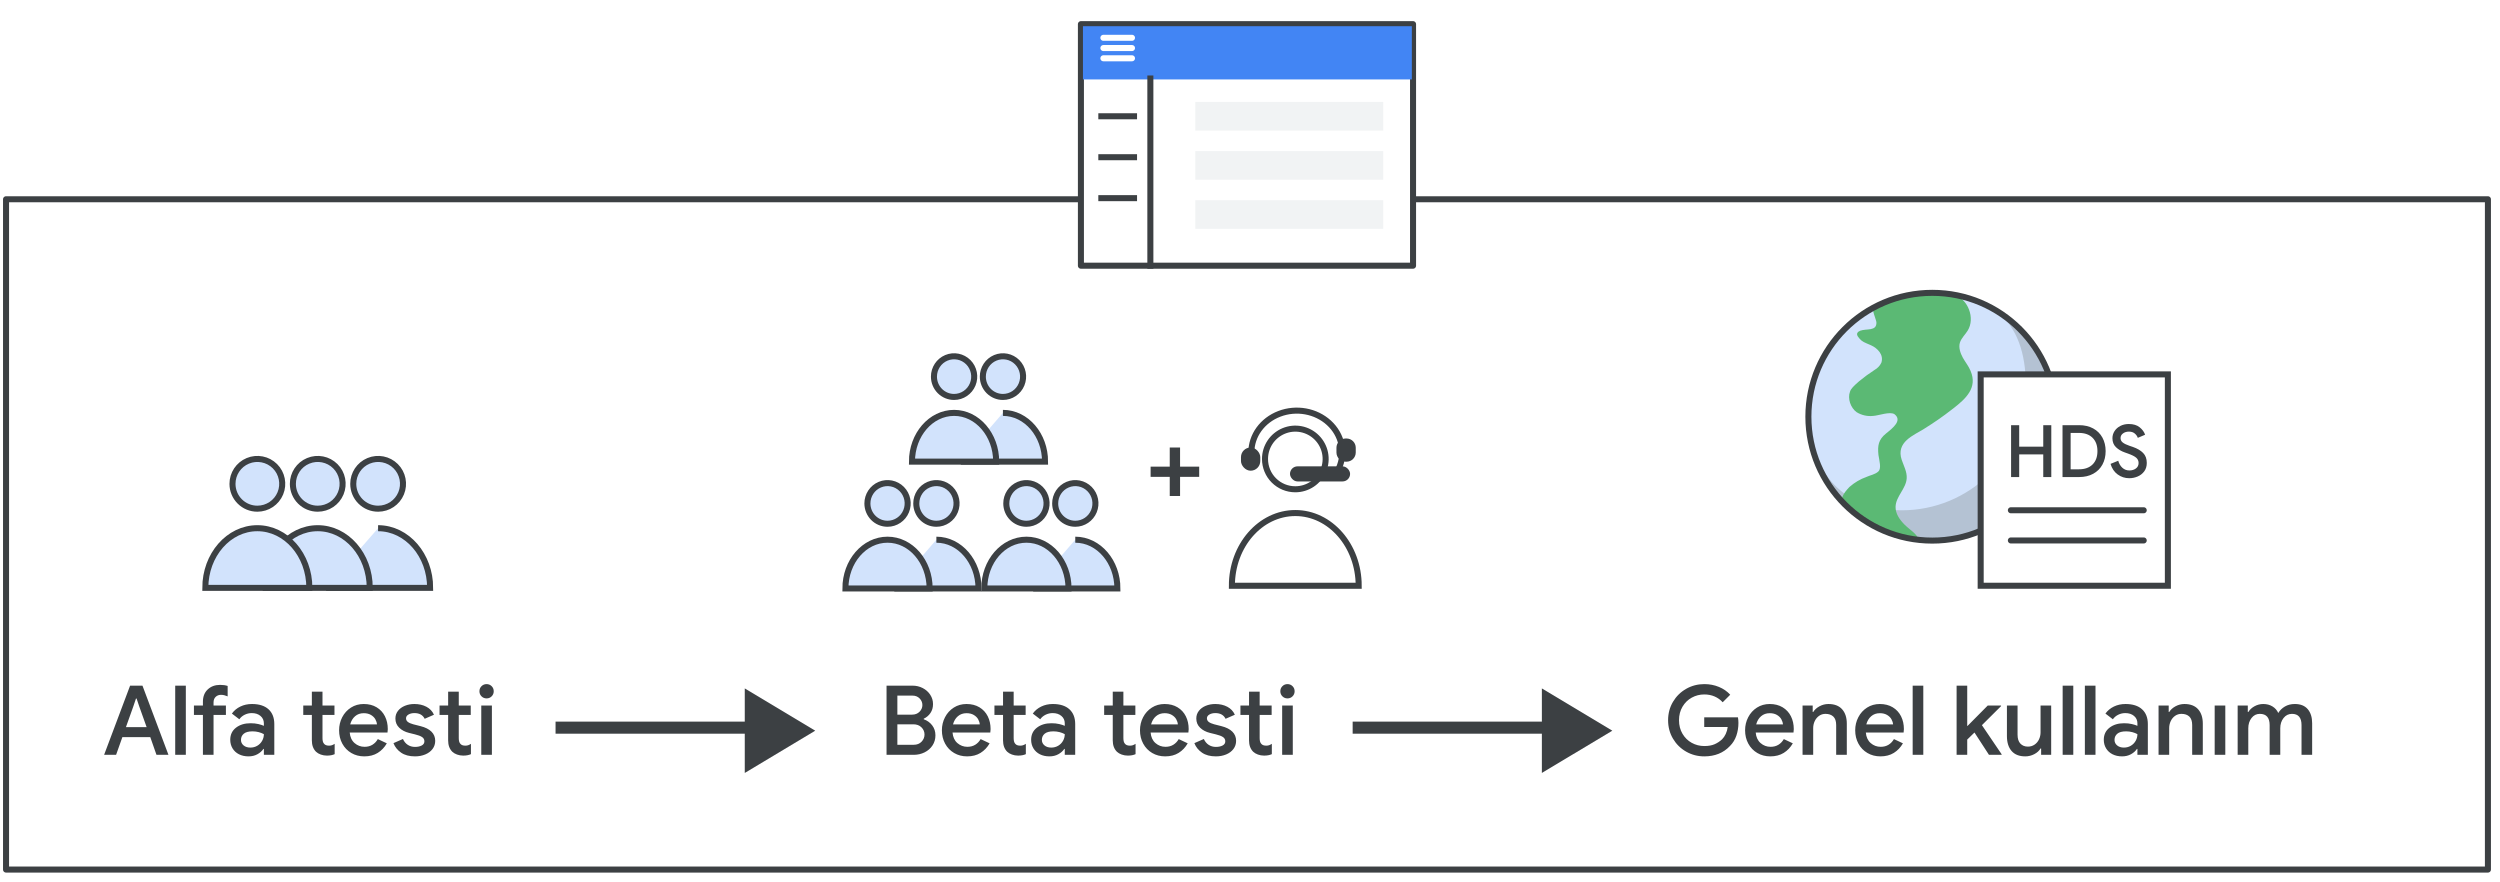 <?xml version="1.0" encoding="UTF-8"?>
<svg width="414px" height="146px" viewBox="0 0 414 146" version="1.1" xmlns="http://www.w3.org/2000/svg" xmlns:xlink="http://www.w3.org/1999/xlink">
    <title>feature-release-phases-editable-text-copy</title>
    <defs>
        <filter x="-15.5%" y="-21.2%" width="130.9%" height="142.5%" filterUnits="objectBoundingBox" id="filter-1">
            <feOffset dx="0" dy="1" in="SourceAlpha" result="shadowOffsetOuter1"></feOffset>
            <feGaussianBlur stdDeviation="1.5" in="shadowOffsetOuter1" result="shadowBlurOuter1"></feGaussianBlur>
            <feColorMatrix values="0 0 0 0 0   0 0 0 0 0   0 0 0 0 0  0 0 0 0.5 0" type="matrix" in="shadowBlurOuter1" result="shadowMatrixOuter1"></feColorMatrix>
            <feMerge>
                <feMergeNode in="shadowMatrixOuter1"></feMergeNode>
                <feMergeNode in="SourceGraphic"></feMergeNode>
            </feMerge>
        </filter>
    </defs>
    <g id="feature-release-phases-editable-text-copy" stroke="none" stroke-width="1" fill="none" fill-rule="evenodd">
        <rect id="Rectangle" stroke="#3C4043" fill="#FFFFFF" stroke-linejoin="round" x="1" y="33" width="411" height="111"></rect>
        <g id="Group-11" transform="translate(93, 114)">
            <g id="Group-3" transform="translate(0, 0)">
                <line x1="3.94514668e-16" y1="6.5" x2="33.444" y2="6.5" id="Line-5" stroke="#3C4043" stroke-width="2" stroke-linecap="square"></line>
                <polygon id="Triangle" fill="#3C4043" points="30.333 0 42 7 30.333 14"></polygon>
            </g>
            <line x1="132" y1="6.5" x2="165.444" y2="6.5" id="Line-5" stroke="#3C4043" stroke-width="2" stroke-linecap="square"></line>
            <polygon id="Triangle" fill="#3C4043" points="162.333 0 174 7 162.333 14"></polygon>
        </g>
        <g id="Group-12" transform="translate(34, 76)" fill="#D2E3FC" fill-rule="nonzero" stroke="#3C4043">
            <g id="Icons/users" transform="translate(10, 0)">
                <path d="M8.62,8.24 C10.287,8.24 11.79,7.235 12.427,5.694 C13.064,4.154 12.71,2.381 11.53,1.203 C10.349,0.026 8.576,-0.324 7.036,0.317 C5.497,0.957 4.496,2.463 4.5,4.13 C4.5,5.222 4.934,6.269 5.707,7.04 C6.48,7.811 7.528,8.243 8.62,8.24 Z" id="Path" stroke-linecap="round" stroke-linejoin="round"></path>
                <path d="M18.62,8.24 C20.287,8.24 21.79,7.235 22.427,5.694 C23.064,4.154 22.71,2.381 21.53,1.203 C20.349,0.026 18.576,-0.324 17.036,0.317 C15.497,0.957 14.496,2.463 14.5,4.13 C14.5,5.222 14.934,6.269 15.707,7.04 C16.48,7.811 17.528,8.243 18.62,8.24 Z" id="Path" stroke-linecap="round" stroke-linejoin="round"></path>
                <path d="M18.62,11.47 C16.217,11.47 14.044,12.599 12.48,14.418 C10.947,16.202 10,18.651 10,21.35 C12.227,21.35 13.897,21.35 15.01,21.35 C17.726,21.35 21.799,21.35 27.23,21.35" id="Path" transform="translate(18.615, 16.41) scale(-1, 1) translate(-18.615, -16.41) "></path>
                <path d="M8.62,11.47 C3.86,11.47 0,15.9 0,21.35 L17.23,21.35 C17.23,15.9 13.37,11.47 8.62,11.47 Z" id="Path"></path>
            </g>
            <g id="Group-7">
                <path d="M8.62,8.24 C10.287,8.24 11.79,7.235 12.427,5.694 C13.064,4.154 12.71,2.381 11.53,1.203 C10.349,0.026 8.576,-0.324 7.036,0.317 C5.497,0.957 4.496,2.463 4.5,4.13 C4.5,5.222 4.934,6.269 5.707,7.04 C6.48,7.811 7.528,8.243 8.62,8.24 Z" id="Path" stroke-linecap="round" stroke-linejoin="round"></path>
                <path d="M8.62,11.47 C3.86,11.47 0,15.9 0,21.35 L17.23,21.35 C17.23,15.9 13.37,11.47 8.62,11.47 Z" id="Path"></path>
            </g>
        </g>
        <g id="Group-9" transform="translate(204, 68)">
            <path d="M10.506,13.024 C12.538,13.024 14.37,11.799 15.146,9.922 C15.923,8.044 15.491,5.883 14.052,4.449 C12.614,3.014 10.452,2.587 8.576,3.368 C6.7,4.149 5.48,5.983 5.485,8.015 C5.485,9.346 6.014,10.622 6.956,11.561 C7.898,12.501 9.175,13.027 10.506,13.024 Z" id="Path" stroke="#3C4043" stroke-linecap="round" stroke-linejoin="round" fill-rule="nonzero"></path>
            <path d="M10.506,16.96 C4.705,16.96 0,22.358 0,29 L21,29 C21,22.358 16.295,16.96 10.506,16.96 Z" id="Path" stroke="#3C4043" fill-rule="nonzero"></path>
            <g id="Group-2" transform="translate(1.506, 0)">
                <path d="M16.205,9.565 C17.369,6.977 16.722,3.999 14.564,2.021 C12.407,0.043 9.166,-0.545 6.353,0.532 C3.54,1.608 1.711,4.137 1.718,6.937" id="Path-Copy" stroke="#3C4043" stroke-linecap="round" stroke-linejoin="round" fill-rule="nonzero"></path>
                <rect id="Rectangle" fill="#3C4043" x="0" y="6.105" width="3.195" height="3.845" rx="1.598"></rect>
                <path d="M17.34,4.614 L17.476,4.614 C18.321,4.614 19.006,5.299 19.006,6.144 L19.006,6.928 C19.006,7.773 18.321,8.458 17.476,8.458 L17.34,8.458 C16.495,8.458 15.81,7.773 15.81,6.928 L15.81,6.144 C15.81,5.299 16.495,4.614 17.34,4.614 Z" id="Combined-Shape" fill="#3C4043"></path>
                <rect id="Rectangle" fill="#3C4043" x="8.116" y="9.227" width="9.953" height="2.5" rx="1.25"></rect>
            </g>
        </g>
        <polygon id="+" fill="#3C4043" fill-rule="nonzero" points="195.419 82.136 195.419 78.968 198.587 78.968 198.587 77.276 195.419 77.276 195.419 74.108 193.709 74.108 193.709 77.276 190.541 77.276 190.541 78.968 193.709 78.968 193.709 82.136"></polygon>
        <g id="Group-4" transform="translate(140, 59)" fill="#D2E3FC" fill-rule="nonzero" stroke="#3C4043">
            <g id="Icons/users" transform="translate(0, 21)">
                <path d="M6.977,6.734 C8.327,6.734 9.543,5.913 10.059,4.654 C10.575,3.395 10.288,1.946 9.333,0.983 C8.377,0.021 6.941,-0.265 5.695,0.259 C4.45,0.783 3.639,2.013 3.642,3.375 C3.642,4.268 3.994,5.123 4.62,5.754 C5.245,6.384 6.094,6.737 6.977,6.734 Z" id="Path" stroke-linecap="round" stroke-linejoin="round"></path>
                <path d="M15.072,6.734 C16.421,6.734 17.638,5.913 18.153,4.654 C18.669,3.395 18.382,1.946 17.427,0.983 C16.471,0.021 15.036,-0.265 13.79,0.259 C12.544,0.783 11.733,2.013 11.737,3.375 C11.737,4.268 12.088,5.123 12.714,5.754 C13.34,6.384 14.188,6.737 15.072,6.734 Z" id="Path" stroke-linecap="round" stroke-linejoin="round"></path>
                <path d="M15.072,9.374 C13.127,9.374 11.367,10.297 10.102,11.784 C8.861,13.242 8.094,15.243 8.094,17.449 C9.897,17.449 11.248,17.449 12.15,17.449 C14.348,17.449 17.645,17.449 22.041,17.449" id="Path" transform="translate(15.068, 13.412) scale(-1, 1) translate(-15.068, -13.412) "></path>
                <path d="M6.977,9.374 C3.124,9.374 0,12.995 0,17.449 L13.947,17.449 C13.947,12.995 10.822,9.374 6.977,9.374 Z" id="Path"></path>
            </g>
            <g id="Icons/users" transform="translate(11.02, 0)">
                <path d="M6.977,6.734 C8.327,6.734 9.543,5.913 10.059,4.654 C10.575,3.395 10.288,1.946 9.333,0.983 C8.377,0.021 6.941,-0.265 5.695,0.259 C4.45,0.783 3.639,2.013 3.642,3.375 C3.642,4.268 3.994,5.123 4.62,5.754 C5.245,6.384 6.094,6.737 6.977,6.734 Z" id="Path" stroke-linecap="round" stroke-linejoin="round"></path>
                <path d="M15.072,6.734 C16.421,6.734 17.638,5.913 18.153,4.654 C18.669,3.395 18.382,1.946 17.427,0.983 C16.471,0.021 15.036,-0.265 13.79,0.259 C12.544,0.783 11.733,2.013 11.737,3.375 C11.737,4.268 12.088,5.123 12.714,5.754 C13.34,6.384 14.188,6.737 15.072,6.734 Z" id="Path" stroke-linecap="round" stroke-linejoin="round"></path>
                <path d="M15.072,9.374 C13.127,9.374 11.367,10.297 10.102,11.784 C8.861,13.242 8.094,15.243 8.094,17.449 C9.897,17.449 11.248,17.449 12.15,17.449 C14.348,17.449 17.645,17.449 22.041,17.449" id="Path" transform="translate(15.068, 13.412) scale(-1, 1) translate(-15.068, -13.412) "></path>
                <path d="M6.977,9.374 C3.124,9.374 0,12.995 0,17.449 L13.947,17.449 C13.947,12.995 10.822,9.374 6.977,9.374 Z" id="Path"></path>
            </g>
            <g id="Icons/users" transform="translate(23, 21)">
                <path d="M6.977,6.734 C8.327,6.734 9.543,5.913 10.059,4.654 C10.575,3.395 10.288,1.946 9.333,0.983 C8.377,0.021 6.941,-0.265 5.695,0.259 C4.45,0.783 3.639,2.013 3.642,3.375 C3.642,4.268 3.994,5.123 4.62,5.754 C5.245,6.384 6.094,6.737 6.977,6.734 Z" id="Path" stroke-linecap="round" stroke-linejoin="round"></path>
                <path d="M15.072,6.734 C16.421,6.734 17.638,5.913 18.153,4.654 C18.669,3.395 18.382,1.946 17.427,0.983 C16.471,0.021 15.036,-0.265 13.79,0.259 C12.544,0.783 11.733,2.013 11.737,3.375 C11.737,4.268 12.088,5.123 12.714,5.754 C13.34,6.384 14.188,6.737 15.072,6.734 Z" id="Path" stroke-linecap="round" stroke-linejoin="round"></path>
                <path d="M15.072,9.374 C13.127,9.374 11.367,10.297 10.102,11.784 C8.861,13.242 8.094,15.243 8.094,17.449 C9.897,17.449 11.248,17.449 12.15,17.449 C14.348,17.449 17.645,17.449 22.041,17.449" id="Path" transform="translate(15.068, 13.412) scale(-1, 1) translate(-15.068, -13.412) "></path>
                <path d="M6.977,9.374 C3.124,9.374 0,12.995 0,17.449 L13.947,17.449 C13.947,12.995 10.822,9.374 6.977,9.374 Z" id="Path"></path>
            </g>
        </g>
        <g id="Objects/globe-color" transform="translate(299.469, 48.477)">
            <circle id="b19f0c56-98a6-4c84-a23d-f735f0899e0f" fill="#B4C2D3" fill-rule="nonzero" cx="20.514" cy="20.532" r="20.514"></circle>
            <path d="M36.01,15.48 C36.019,20.933 33.857,26.164 30.002,30.02 C26.146,33.875 20.914,36.037 15.462,36.028 C4.13,36.028 -0.58,27.665 0.102,17.767 C0.478,12.238 7.202,0.359 18.534,0.018 C29.866,-0.323 36.01,4.148 36.01,15.48 Z" id="a152a438-d537-447e-9e36-98e374543736" fill="#D2E3FC" fill-rule="nonzero"></path>
            <path d="M5.598,34.663 C5.256,33.707 6.519,32.478 6.792,32.171 C7.621,31.437 8.583,30.869 9.625,30.498 C10.206,30.225 11.093,30.089 11.605,29.577 C12.117,29.065 11.742,27.802 11.605,26.88 C11.434,25.344 11.605,24.32 12.834,23.331 C14.063,22.341 15.564,21.146 14.267,20.122 C13.551,19.61 11.571,20.361 10.752,20.395 C9.787,20.506 8.814,20.289 7.987,19.781 C6.997,19.064 6.451,17.528 6.895,16.368 C7.065,15.856 7.509,15.446 8.397,14.661 C9.213,13.986 10.068,13.359 10.957,12.784 C11.447,12.512 11.841,12.095 12.083,11.589 C12.527,10.258 11.434,9.166 10.342,8.688 C9.25,8.21 8.943,8.142 8.465,7.596 C7.987,7.049 7.953,6.776 8.26,6.469 L8.567,6.298 C9.625,5.889 11.332,6.435 11.264,4.899 C11.264,4.524 10.342,2.544 10.82,2.339 C11.946,1.861 13.107,1.349 14.302,0.974 L15.735,0.564 L17.271,0.257 L18.705,0.086 C19.49,0.018 20.138,0.018 20.514,0.018 L22.05,0.086 C22.485,0.1 22.918,0.146 23.347,0.223 L24.166,0.325 C26.453,1.076 27.647,4.216 26.385,6.264 C25.975,6.947 25.326,7.493 25.087,8.278 C24.849,9.063 25.156,9.985 25.565,10.736 C25.975,11.487 26.555,12.169 26.862,12.954 C28.057,15.753 26.043,17.562 24.029,19.132 C22.016,20.702 20.821,21.487 19.148,22.546 C17.476,23.604 14.438,24.696 15.462,27.7 C15.803,28.689 16.35,29.679 16.281,30.737 C16.179,32.444 14.472,33.741 14.438,35.448 C14.404,36.574 15.121,37.598 15.94,38.417 C16.759,39.236 18.09,39.987 18.261,40.943 C17.851,41.045 17.373,40.841 16.964,40.772 L15.257,40.397 L14.199,40.09 C13.653,39.916 13.118,39.711 12.595,39.475 L11.4,38.929 L9.864,38.11 L8.636,37.291 L7.782,36.642 C7.646,36.54 7.304,36.267 6.792,35.789 C6.357,35.456 5.956,35.078 5.598,34.663 Z" id="Path" fill="#5BB974" fill-rule="nonzero"></path>
            <path d="M40.584,16.197 C39.867,15.105 37.478,16.368 36.829,16.982 C35.998,17.827 35.429,18.893 35.191,20.054 C35.027,20.63 34.98,21.234 35.054,21.829 C35.396,23.843 37.239,25.242 37.648,27.29 C37.693,27.492 37.705,27.699 37.682,27.904 C37.581,28.383 37.249,28.78 36.795,28.963 C35.771,29.475 34.576,29.475 33.552,30.055 C32.563,30.614 31.793,31.492 31.368,32.546 C30.911,33.672 30.804,34.909 31.061,36.096 C31.334,37.257 31.47,38.042 32.528,37.223 L33.074,36.745 L33.484,36.472 L34.133,35.891 C34.361,35.713 34.578,35.519 34.781,35.311 L35.396,34.697 L35.942,34.117 L36.556,33.366 L37.102,32.683 C37.375,32.308 37.58,31.966 37.717,31.761 C37.958,31.413 38.174,31.048 38.365,30.669 C38.565,30.349 38.747,30.019 38.911,29.679 C39.101,29.325 39.272,28.96 39.423,28.587 L39.833,27.529 C39.935,27.29 40.038,26.915 40.174,26.471 C40.295,26.112 40.397,25.748 40.481,25.379 L40.72,24.286 C40.754,24.013 40.823,23.638 40.891,23.194 C40.959,22.75 40.959,22.614 40.993,22.17 C41.027,21.726 41.027,21.351 41.062,21.01 L41.062,20.088 C41.027,19.678 41.027,19.337 40.993,19.098 C40.993,18.801 40.97,18.504 40.925,18.211 C40.91,18.062 40.887,17.914 40.857,17.767 C40.845,17.514 40.811,17.263 40.754,17.016 C40.711,16.74 40.654,16.467 40.584,16.197 Z" id="Path" fill="#5BB974" fill-rule="nonzero"></path>
            <circle id="b1edb28b-9013-4275-896e-6845e6a3feef" stroke="#3C4043" cx="20.514" cy="20.532" r="20.514"></circle>
        </g>
        <g id="Group-10" transform="translate(328, 62)" stroke="#3C4043">
            <g id="Group-8" fill="#FFFFFF">
                <rect id="Rectangle" x="0" y="0" width="31" height="35"></rect>
            </g>
            <line x1="5" y1="22.5" x2="27" y2="22.5" id="Line-4" stroke-linecap="round" stroke-linejoin="round"></line>
            <line x1="5" y1="27.5" x2="27" y2="27.5" id="Line-4" stroke-linecap="round" stroke-linejoin="round"></line>
        </g>
        <g id="Group-7-Copy" filter="url(#filter-1)" transform="translate(179, 3)">
            <g id="Group-6">
                <rect id="Rectangle" stroke="#3C4043" fill="#FFFFFF" stroke-linejoin="round" x="0" y="0" width="55" height="40"></rect>
                <g id="Group-5" transform="translate(0.338, 0.339)">
                    <line x1="3.044" y1="14.915" x2="8.457" y2="14.915" id="Line-2" stroke="#3C4043" stroke-linecap="square"></line>
                    <line x1="3.044" y1="21.695" x2="8.457" y2="21.695" id="Line-2" stroke="#3C4043" stroke-linecap="square"></line>
                    <line x1="3.044" y1="28.475" x2="8.457" y2="28.475" id="Line-2" stroke="#3C4043" stroke-linecap="square"></line>
                    <rect id="Rectangle" fill="#4285F4" x="0" y="0" width="54.462" height="8.814"></rect>
                    <rect id="Rectangle" fill="#F1F3F4" x="18.605" y="12.542" width="31.121" height="4.746"></rect>
                    <rect id="Rectangle" fill="#F1F3F4" x="18.605" y="20.678" width="31.121" height="4.746"></rect>
                    <rect id="Rectangle" fill="#F1F3F4" x="18.605" y="28.814" width="31.121" height="4.746"></rect>
                    <g id="UI/menu-light-grey" transform="translate(3.383, 1.584)" stroke="#FFFFFF" stroke-linecap="round" stroke-linejoin="round">
                        <line x1="7.33511115e-17" y1="0.339" x2="4.736" y2="0.339" id="Line"></line>
                        <line x1="7.33511115e-17" y1="2.034" x2="4.736" y2="2.034" id="Line"></line>
                        <line x1="7.33511115e-17" y1="3.729" x2="4.736" y2="3.729" id="Line"></line>
                    </g>
                </g>
            </g>
            <line x1="11.5" y1="9" x2="11.5" y2="40" id="Line" stroke="#3C4043" stroke-linecap="square"></line>
        </g>
        <path d="M19.224,125 L20.264,122.072 L24.888,122.072 L25.912,125 L27.896,125 L23.592,113.544 L21.544,113.544 L17.24,125 L19.224,125 Z M24.28,120.408 L20.856,120.408 L22.072,117 L22.52,115.672 L22.616,115.672 L23.064,117 L24.28,120.408 Z M30.774,125 L30.774,113.544 L29.014,113.544 L29.014,125 L30.774,125 Z M35.363,125 L35.363,118.392 L37.411,118.392 L37.411,116.84 L35.363,116.84 L35.363,116.328 C35.363,115.933 35.48,115.624 35.715,115.4 C35.95,115.176 36.243,115.064 36.595,115.064 C36.808,115.064 36.998,115.088 37.163,115.136 C37.328,115.184 37.507,115.245 37.699,115.32 L37.699,115.32 L37.699,113.592 C37.347,113.475 36.931,113.416 36.451,113.416 C35.619,113.416 34.936,113.667 34.403,114.168 C33.87,114.669 33.603,115.347 33.603,116.2 L33.603,116.2 L33.603,116.84 L32.115,116.84 L32.115,118.392 L33.603,118.392 L33.603,125 L35.363,125 Z M41.153,125.256 C41.707,125.256 42.198,125.139 42.625,124.904 C43.051,124.669 43.382,124.376 43.617,124.024 L43.617,124.024 L43.697,124.024 L43.697,125 L45.425,125 L45.425,119.912 C45.425,118.856 45.105,118.037 44.465,117.456 C43.825,116.875 42.913,116.584 41.729,116.584 C41.025,116.584 40.385,116.723 39.809,117 C39.233,117.277 38.763,117.667 38.401,118.168 L38.401,118.168 L39.633,119.112 C39.857,118.792 40.153,118.541 40.521,118.36 C40.889,118.179 41.281,118.088 41.697,118.088 C42.283,118.088 42.763,118.245 43.137,118.56 C43.51,118.875 43.697,119.283 43.697,119.784 L43.697,119.784 L43.697,120.2 C43.473,120.093 43.169,119.995 42.785,119.904 C42.401,119.813 41.969,119.768 41.489,119.768 C40.518,119.768 39.715,120.013 39.081,120.504 C38.446,120.995 38.129,121.661 38.129,122.504 C38.129,123.037 38.257,123.515 38.513,123.936 C38.769,124.357 39.126,124.683 39.585,124.912 C40.043,125.141 40.566,125.256 41.153,125.256 Z M41.457,123.8 C40.998,123.8 40.625,123.68 40.337,123.44 C40.049,123.2 39.905,122.893 39.905,122.52 C39.905,122.104 40.059,121.765 40.369,121.504 C40.678,121.243 41.163,121.112 41.825,121.112 C42.177,121.112 42.515,121.155 42.841,121.24 C43.166,121.325 43.451,121.437 43.697,121.576 C43.697,121.971 43.601,122.339 43.409,122.68 C43.217,123.021 42.95,123.293 42.609,123.496 C42.267,123.699 41.883,123.8 41.457,123.8 Z M54.14,125.128 C54.641,125.128 55.068,125.048 55.42,124.888 L55.42,124.888 L55.42,123.176 C55.26,123.283 55.11,123.36 54.972,123.408 C54.833,123.456 54.673,123.48 54.492,123.48 C54.097,123.48 53.82,123.373 53.66,123.16 C53.489,122.979 53.404,122.669 53.404,122.232 L53.404,122.232 L53.404,118.392 L55.388,118.392 L55.388,116.84 L53.404,116.84 L53.404,114.536 L51.644,114.536 L51.644,116.84 L50.22,116.84 L50.22,118.392 L51.644,118.392 L51.644,122.616 C51.644,123.405 51.873,124.029 52.332,124.488 C52.534,124.68 52.796,124.835 53.116,124.952 C53.436,125.069 53.777,125.128 54.14,125.128 Z M60.329,125.256 C61.193,125.256 61.935,125.064 62.553,124.68 C63.172,124.296 63.673,123.768 64.057,123.096 L64.057,123.096 L62.569,122.392 C62.345,122.787 62.049,123.099 61.681,123.328 C61.313,123.557 60.879,123.672 60.377,123.672 C59.748,123.672 59.196,123.467 58.721,123.056 C58.247,122.645 57.977,122.061 57.913,121.304 L57.913,121.304 L64.169,121.304 C64.201,121.08 64.217,120.893 64.217,120.744 C64.217,119.955 64.06,119.245 63.745,118.616 C63.431,117.987 62.972,117.491 62.369,117.128 C61.767,116.765 61.055,116.584 60.233,116.584 C59.444,116.584 58.74,116.781 58.121,117.176 C57.503,117.571 57.02,118.101 56.673,118.768 C56.327,119.435 56.153,120.157 56.153,120.936 C56.153,121.757 56.332,122.496 56.689,123.152 C57.047,123.808 57.543,124.323 58.177,124.696 C58.812,125.069 59.529,125.256 60.329,125.256 Z M62.425,119.96 L57.993,119.96 C58.143,119.395 58.412,118.944 58.801,118.608 C59.191,118.272 59.668,118.104 60.233,118.104 C60.703,118.104 61.1,118.2 61.425,118.392 C61.751,118.584 61.993,118.821 62.153,119.104 C62.313,119.387 62.404,119.672 62.425,119.96 L62.425,119.96 Z M68.727,125.256 C69.345,125.256 69.911,125.149 70.423,124.936 C70.935,124.723 71.337,124.421 71.631,124.032 C71.924,123.643 72.071,123.192 72.071,122.68 C72.071,122.083 71.865,121.579 71.455,121.168 C71.044,120.757 70.439,120.451 69.639,120.248 L69.639,120.248 L68.439,119.944 C68.044,119.837 67.745,119.707 67.543,119.552 C67.34,119.397 67.239,119.197 67.239,118.952 C67.239,118.696 67.372,118.488 67.639,118.328 C67.905,118.168 68.236,118.088 68.631,118.088 C69.452,118.088 70.017,118.403 70.327,119.032 L70.327,119.032 L71.863,118.36 C71.607,117.784 71.191,117.344 70.615,117.04 C70.039,116.736 69.372,116.584 68.615,116.584 C68.049,116.584 67.527,116.683 67.047,116.88 C66.567,117.077 66.185,117.357 65.903,117.72 C65.62,118.083 65.479,118.504 65.479,118.984 C65.479,119.603 65.692,120.115 66.119,120.52 C66.545,120.925 67.084,121.208 67.735,121.368 L67.735,121.368 L68.711,121.608 C69.244,121.736 69.639,121.885 69.895,122.056 C70.151,122.227 70.279,122.461 70.279,122.76 C70.279,123.069 70.129,123.301 69.831,123.456 C69.532,123.611 69.164,123.688 68.727,123.688 C68.279,123.688 67.881,123.576 67.535,123.352 C67.188,123.128 66.919,122.803 66.727,122.376 L66.727,122.376 L65.159,123.064 C65.404,123.704 65.825,124.229 66.423,124.64 C67.02,125.051 67.788,125.256 68.727,125.256 Z M76.708,125.128 C77.21,125.128 77.636,125.048 77.988,124.888 L77.988,124.888 L77.988,123.176 C77.828,123.283 77.679,123.36 77.54,123.408 C77.402,123.456 77.242,123.48 77.06,123.48 C76.666,123.48 76.388,123.373 76.228,123.16 C76.058,122.979 75.972,122.669 75.972,122.232 L75.972,122.232 L75.972,118.392 L77.956,118.392 L77.956,116.84 L75.972,116.84 L75.972,114.536 L74.212,114.536 L74.212,116.84 L72.788,116.84 L72.788,118.392 L74.212,118.392 L74.212,122.616 C74.212,123.405 74.442,124.029 74.9,124.488 C75.103,124.68 75.364,124.835 75.684,124.952 C76.004,125.069 76.346,125.128 76.708,125.128 Z M80.578,115.656 C80.908,115.656 81.188,115.541 81.418,115.312 C81.647,115.083 81.762,114.803 81.762,114.472 C81.762,114.141 81.647,113.861 81.418,113.632 C81.188,113.403 80.908,113.288 80.578,113.288 C80.247,113.288 79.967,113.403 79.738,113.632 C79.508,113.861 79.394,114.141 79.394,114.472 C79.394,114.803 79.508,115.083 79.738,115.312 C79.967,115.541 80.247,115.656 80.578,115.656 Z M81.458,125 L81.458,116.84 L79.698,116.84 L79.698,125 L81.458,125 Z" id="Alfatesti" fill="#3C4043" fill-rule="nonzero"></path>
        <path d="M151.308,125 C151.959,125 152.559,124.864 153.108,124.592 C153.657,124.32 154.095,123.939 154.42,123.448 C154.745,122.957 154.908,122.397 154.908,121.768 C154.908,121.139 154.729,120.589 154.372,120.12 C154.015,119.651 153.548,119.315 152.972,119.112 L152.972,119.112 L152.972,119.016 C153.431,118.803 153.801,118.488 154.084,118.072 C154.367,117.656 154.508,117.165 154.508,116.6 C154.508,116.035 154.353,115.517 154.044,115.048 C153.735,114.579 153.321,114.211 152.804,113.944 C152.287,113.677 151.724,113.544 151.116,113.544 L151.116,113.544 L146.812,113.544 L146.812,125 L151.308,125 Z M151.036,118.344 L148.604,118.344 L148.604,115.192 L151.1,115.192 C151.591,115.192 151.988,115.349 152.292,115.664 C152.596,115.979 152.748,116.344 152.748,116.76 C152.748,117.176 152.591,117.544 152.276,117.864 C151.961,118.184 151.548,118.344 151.036,118.344 L151.036,118.344 Z M151.308,123.336 L148.604,123.336 L148.604,119.944 L151.244,119.944 C151.809,119.944 152.26,120.112 152.596,120.448 C152.932,120.784 153.1,121.181 153.1,121.64 C153.1,122.088 152.937,122.483 152.612,122.824 C152.287,123.165 151.852,123.336 151.308,123.336 L151.308,123.336 Z M160.154,125.256 C161.018,125.256 161.759,125.064 162.378,124.68 C162.996,124.296 163.498,123.768 163.882,123.096 L163.882,123.096 L162.394,122.392 C162.17,122.787 161.874,123.099 161.506,123.328 C161.138,123.557 160.703,123.672 160.202,123.672 C159.572,123.672 159.02,123.467 158.546,123.056 C158.071,122.645 157.802,122.061 157.738,121.304 L157.738,121.304 L163.994,121.304 C164.026,121.08 164.042,120.893 164.042,120.744 C164.042,119.955 163.884,119.245 163.57,118.616 C163.255,117.987 162.796,117.491 162.194,117.128 C161.591,116.765 160.879,116.584 160.058,116.584 C159.268,116.584 158.564,116.781 157.946,117.176 C157.327,117.571 156.844,118.101 156.498,118.768 C156.151,119.435 155.978,120.157 155.978,120.936 C155.978,121.757 156.156,122.496 156.514,123.152 C156.871,123.808 157.367,124.323 158.002,124.696 C158.636,125.069 159.354,125.256 160.154,125.256 Z M162.25,119.96 L157.818,119.96 C157.967,119.395 158.236,118.944 158.626,118.608 C159.015,118.272 159.492,118.104 160.058,118.104 C160.527,118.104 160.924,118.2 161.25,118.392 C161.575,118.584 161.818,118.821 161.978,119.104 C162.138,119.387 162.228,119.672 162.25,119.96 L162.25,119.96 Z M168.599,125.128 C169.1,125.128 169.527,125.048 169.879,124.888 L169.879,124.888 L169.879,123.176 C169.719,123.283 169.57,123.36 169.431,123.408 C169.292,123.456 169.132,123.48 168.951,123.48 C168.556,123.48 168.279,123.373 168.119,123.16 C167.948,122.979 167.863,122.669 167.863,122.232 L167.863,122.232 L167.863,118.392 L169.847,118.392 L169.847,116.84 L167.863,116.84 L167.863,114.536 L166.103,114.536 L166.103,116.84 L164.679,116.84 L164.679,118.392 L166.103,118.392 L166.103,122.616 C166.103,123.405 166.332,124.029 166.791,124.488 C166.994,124.68 167.255,124.835 167.575,124.952 C167.895,125.069 168.236,125.128 168.599,125.128 Z M173.781,125.256 C174.335,125.256 174.826,125.139 175.253,124.904 C175.679,124.669 176.01,124.376 176.245,124.024 L176.245,124.024 L176.325,124.024 L176.325,125 L178.053,125 L178.053,119.912 C178.053,118.856 177.733,118.037 177.093,117.456 C176.453,116.875 175.541,116.584 174.357,116.584 C173.653,116.584 173.013,116.723 172.437,117 C171.861,117.277 171.391,117.667 171.029,118.168 L171.029,118.168 L172.261,119.112 C172.485,118.792 172.781,118.541 173.149,118.36 C173.517,118.179 173.909,118.088 174.325,118.088 C174.911,118.088 175.391,118.245 175.765,118.56 C176.138,118.875 176.325,119.283 176.325,119.784 L176.325,119.784 L176.325,120.2 C176.101,120.093 175.797,119.995 175.413,119.904 C175.029,119.813 174.597,119.768 174.117,119.768 C173.146,119.768 172.343,120.013 171.709,120.504 C171.074,120.995 170.757,121.661 170.757,122.504 C170.757,123.037 170.885,123.515 171.141,123.936 C171.397,124.357 171.754,124.683 172.213,124.912 C172.671,125.141 173.194,125.256 173.781,125.256 Z M174.085,123.8 C173.626,123.8 173.253,123.68 172.965,123.44 C172.677,123.2 172.533,122.893 172.533,122.52 C172.533,122.104 172.687,121.765 172.997,121.504 C173.306,121.243 173.791,121.112 174.453,121.112 C174.805,121.112 175.143,121.155 175.469,121.24 C175.794,121.325 176.079,121.437 176.325,121.576 C176.325,121.971 176.229,122.339 176.037,122.68 C175.845,123.021 175.578,123.293 175.237,123.496 C174.895,123.699 174.511,123.8 174.085,123.8 Z M186.768,125.128 C187.269,125.128 187.696,125.048 188.048,124.888 L188.048,124.888 L188.048,123.176 C187.888,123.283 187.738,123.36 187.6,123.408 C187.461,123.456 187.301,123.48 187.12,123.48 C186.725,123.48 186.448,123.373 186.288,123.16 C186.117,122.979 186.032,122.669 186.032,122.232 L186.032,122.232 L186.032,118.392 L188.016,118.392 L188.016,116.84 L186.032,116.84 L186.032,114.536 L184.272,114.536 L184.272,116.84 L182.848,116.84 L182.848,118.392 L184.272,118.392 L184.272,122.616 C184.272,123.405 184.501,124.029 184.96,124.488 C185.162,124.68 185.424,124.835 185.744,124.952 C186.064,125.069 186.405,125.128 186.768,125.128 Z M192.957,125.256 C193.821,125.256 194.563,125.064 195.181,124.68 C195.8,124.296 196.301,123.768 196.685,123.096 L196.685,123.096 L195.197,122.392 C194.973,122.787 194.677,123.099 194.309,123.328 C193.941,123.557 193.507,123.672 193.005,123.672 C192.376,123.672 191.824,123.467 191.349,123.056 C190.875,122.645 190.605,122.061 190.541,121.304 L190.541,121.304 L196.797,121.304 C196.829,121.08 196.845,120.893 196.845,120.744 C196.845,119.955 196.688,119.245 196.373,118.616 C196.059,117.987 195.6,117.491 194.997,117.128 C194.395,116.765 193.683,116.584 192.861,116.584 C192.072,116.584 191.368,116.781 190.749,117.176 C190.131,117.571 189.648,118.101 189.301,118.768 C188.955,119.435 188.781,120.157 188.781,120.936 C188.781,121.757 188.96,122.496 189.317,123.152 C189.675,123.808 190.171,124.323 190.805,124.696 C191.44,125.069 192.157,125.256 192.957,125.256 Z M195.053,119.96 L190.621,119.96 C190.771,119.395 191.04,118.944 191.429,118.608 C191.819,118.272 192.296,118.104 192.861,118.104 C193.331,118.104 193.728,118.2 194.053,118.392 C194.379,118.584 194.621,118.821 194.781,119.104 C194.941,119.387 195.032,119.672 195.053,119.96 L195.053,119.96 Z M201.355,125.256 C201.973,125.256 202.539,125.149 203.051,124.936 C203.563,124.723 203.965,124.421 204.259,124.032 C204.552,123.643 204.699,123.192 204.699,122.68 C204.699,122.083 204.493,121.579 204.083,121.168 C203.672,120.757 203.067,120.451 202.267,120.248 L202.267,120.248 L201.067,119.944 C200.672,119.837 200.373,119.707 200.171,119.552 C199.968,119.397 199.867,119.197 199.867,118.952 C199.867,118.696 200,118.488 200.267,118.328 C200.533,118.168 200.864,118.088 201.259,118.088 C202.08,118.088 202.645,118.403 202.955,119.032 L202.955,119.032 L204.491,118.36 C204.235,117.784 203.819,117.344 203.243,117.04 C202.667,116.736 202,116.584 201.243,116.584 C200.677,116.584 200.155,116.683 199.675,116.88 C199.195,117.077 198.813,117.357 198.531,117.72 C198.248,118.083 198.107,118.504 198.107,118.984 C198.107,119.603 198.32,120.115 198.747,120.52 C199.173,120.925 199.712,121.208 200.363,121.368 L200.363,121.368 L201.339,121.608 C201.872,121.736 202.267,121.885 202.523,122.056 C202.779,122.227 202.907,122.461 202.907,122.76 C202.907,123.069 202.757,123.301 202.459,123.456 C202.16,123.611 201.792,123.688 201.355,123.688 C200.907,123.688 200.509,123.576 200.163,123.352 C199.816,123.128 199.547,122.803 199.355,122.376 L199.355,122.376 L197.787,123.064 C198.032,123.704 198.453,124.229 199.051,124.64 C199.648,125.051 200.416,125.256 201.355,125.256 Z M209.336,125.128 C209.838,125.128 210.264,125.048 210.616,124.888 L210.616,124.888 L210.616,123.176 C210.456,123.283 210.307,123.36 210.168,123.408 C210.03,123.456 209.87,123.48 209.688,123.48 C209.294,123.48 209.016,123.373 208.856,123.16 C208.686,122.979 208.6,122.669 208.6,122.232 L208.6,122.232 L208.6,118.392 L210.584,118.392 L210.584,116.84 L208.6,116.84 L208.6,114.536 L206.84,114.536 L206.84,116.84 L205.416,116.84 L205.416,118.392 L206.84,118.392 L206.84,122.616 C206.84,123.405 207.07,124.029 207.528,124.488 C207.731,124.68 207.992,124.835 208.312,124.952 C208.632,125.069 208.974,125.128 209.336,125.128 Z M213.206,115.656 C213.536,115.656 213.816,115.541 214.046,115.312 C214.275,115.083 214.39,114.803 214.39,114.472 C214.39,114.141 214.275,113.861 214.046,113.632 C213.816,113.403 213.536,113.288 213.206,113.288 C212.875,113.288 212.595,113.403 212.366,113.632 C212.136,113.861 212.022,114.141 212.022,114.472 C212.022,114.803 212.136,115.083 212.366,115.312 C212.595,115.541 212.875,115.656 213.206,115.656 Z M214.086,125 L214.086,116.84 L212.326,116.84 L212.326,125 L214.086,125 Z" id="Betatesti" fill="#3C4043" fill-rule="nonzero"></path>
        <path d="M282.236,125.256 C283.985,125.256 285.399,124.685 286.476,123.544 C286.967,123.053 287.324,122.475 287.548,121.808 C287.772,121.141 287.884,120.445 287.884,119.72 C287.884,119.4 287.857,119.091 287.804,118.792 L287.804,118.792 L282.22,118.792 L282.22,120.392 L286.108,120.392 C286.055,120.808 285.945,121.192 285.78,121.544 C285.615,121.896 285.415,122.189 285.18,122.424 C284.817,122.765 284.407,123.037 283.948,123.24 C283.489,123.443 282.919,123.544 282.236,123.544 C281.489,123.544 280.796,123.368 280.156,123.016 C279.516,122.664 279.004,122.163 278.62,121.512 C278.236,120.861 278.044,120.115 278.044,119.272 C278.044,118.429 278.236,117.683 278.62,117.032 C279.004,116.381 279.516,115.88 280.156,115.528 C280.796,115.176 281.484,115 282.22,115 C282.849,115 283.423,115.112 283.94,115.336 C284.457,115.56 284.903,115.88 285.276,116.296 L285.276,116.296 L286.524,115.048 C286.023,114.493 285.399,114.061 284.652,113.752 C283.905,113.443 283.1,113.288 282.236,113.288 C281.148,113.288 280.145,113.549 279.228,114.072 C278.311,114.595 277.583,115.312 277.044,116.224 C276.505,117.136 276.236,118.152 276.236,119.272 C276.236,120.392 276.505,121.408 277.044,122.32 C277.583,123.232 278.311,123.949 279.228,124.472 C280.145,124.995 281.148,125.256 282.236,125.256 Z M293.162,125.256 C294.026,125.256 294.767,125.064 295.386,124.68 C296.004,124.296 296.506,123.768 296.89,123.096 L296.89,123.096 L295.402,122.392 C295.178,122.787 294.882,123.099 294.514,123.328 C294.146,123.557 293.711,123.672 293.21,123.672 C292.58,123.672 292.028,123.467 291.554,123.056 C291.079,122.645 290.81,122.061 290.746,121.304 L290.746,121.304 L297.002,121.304 C297.034,121.08 297.05,120.893 297.05,120.744 C297.05,119.955 296.892,119.245 296.578,118.616 C296.263,117.987 295.804,117.491 295.202,117.128 C294.599,116.765 293.887,116.584 293.066,116.584 C292.276,116.584 291.572,116.781 290.954,117.176 C290.335,117.571 289.852,118.101 289.506,118.768 C289.159,119.435 288.986,120.157 288.986,120.936 C288.986,121.757 289.164,122.496 289.522,123.152 C289.879,123.808 290.375,124.323 291.01,124.696 C291.644,125.069 292.362,125.256 293.162,125.256 Z M295.258,119.96 L290.826,119.96 C290.975,119.395 291.244,118.944 291.634,118.608 C292.023,118.272 292.5,118.104 293.066,118.104 C293.535,118.104 293.932,118.2 294.258,118.392 C294.583,118.584 294.826,118.821 294.986,119.104 C295.146,119.387 295.236,119.672 295.258,119.96 L295.258,119.96 Z M300.263,125 L300.263,120.584 C300.263,120.168 300.348,119.779 300.519,119.416 C300.69,119.053 300.93,118.763 301.239,118.544 C301.548,118.325 301.9,118.216 302.295,118.216 C302.85,118.216 303.284,118.365 303.599,118.664 C303.914,118.963 304.071,119.432 304.071,120.072 L304.071,120.072 L304.071,125 L305.831,125 L305.831,119.832 C305.831,118.829 305.572,118.037 305.055,117.456 C304.538,116.875 303.783,116.584 302.791,116.584 C302.268,116.584 301.775,116.709 301.311,116.96 C300.847,117.211 300.498,117.528 300.263,117.912 L300.263,117.912 L300.183,117.912 L300.183,116.84 L298.503,116.84 L298.503,125 L300.263,125 Z M311.397,125.256 C312.261,125.256 313.002,125.064 313.621,124.68 C314.239,124.296 314.741,123.768 315.125,123.096 L315.125,123.096 L313.637,122.392 C313.413,122.787 313.117,123.099 312.749,123.328 C312.381,123.557 311.946,123.672 311.445,123.672 C310.815,123.672 310.263,123.467 309.789,123.056 C309.314,122.645 309.045,122.061 308.981,121.304 L308.981,121.304 L315.237,121.304 C315.269,121.08 315.285,120.893 315.285,120.744 C315.285,119.955 315.127,119.245 314.813,118.616 C314.498,117.987 314.039,117.491 313.437,117.128 C312.834,116.765 312.122,116.584 311.301,116.584 C310.511,116.584 309.807,116.781 309.189,117.176 C308.57,117.571 308.087,118.101 307.741,118.768 C307.394,119.435 307.221,120.157 307.221,120.936 C307.221,121.757 307.399,122.496 307.757,123.152 C308.114,123.808 308.61,124.323 309.245,124.696 C309.879,125.069 310.597,125.256 311.397,125.256 Z M313.493,119.96 L309.061,119.96 C309.21,119.395 309.479,118.944 309.869,118.608 C310.258,118.272 310.735,118.104 311.301,118.104 C311.77,118.104 312.167,118.2 312.493,118.392 C312.818,118.584 313.061,118.821 313.221,119.104 C313.381,119.387 313.471,119.672 313.493,119.96 L313.493,119.96 Z M318.498,125 L318.498,113.544 L316.738,113.544 L316.738,125 L318.498,125 Z M325.773,125 L325.773,122.472 L326.973,121.304 L329.373,125 L331.469,125 L331.469,124.904 L328.205,120.088 L331.373,116.936 L331.373,116.84 L329.165,116.84 L325.821,120.216 L325.773,120.216 L325.773,113.544 L324.013,113.544 L324.013,125 L325.773,125 Z M335.387,125.256 C335.909,125.256 336.405,125.133 336.875,124.888 C337.344,124.643 337.691,124.328 337.915,123.944 L337.915,123.944 L338.011,123.944 L338.011,125 L339.675,125 L339.675,116.84 L337.915,116.84 L337.915,121.272 C337.915,121.688 337.829,122.077 337.659,122.44 C337.488,122.803 337.243,123.093 336.923,123.312 C336.603,123.531 336.235,123.64 335.819,123.64 C335.307,123.64 334.893,123.475 334.579,123.144 C334.264,122.813 334.107,122.317 334.107,121.656 L334.107,121.656 L334.107,116.84 L332.347,116.84 L332.347,121.896 C332.347,122.952 332.605,123.776 333.123,124.368 C333.64,124.96 334.395,125.256 335.387,125.256 Z M343.336,125 L343.336,113.544 L341.576,113.544 L341.576,125 L343.336,125 Z M347.014,125 L347.014,113.544 L345.254,113.544 L345.254,125 L347.014,125 Z M351.411,125.256 C351.966,125.256 352.457,125.139 352.883,124.904 C353.31,124.669 353.641,124.376 353.875,124.024 L353.875,124.024 L353.955,124.024 L353.955,125 L355.683,125 L355.683,119.912 C355.683,118.856 355.363,118.037 354.723,117.456 C354.083,116.875 353.171,116.584 351.987,116.584 C351.283,116.584 350.643,116.723 350.067,117 C349.491,117.277 349.022,117.667 348.659,118.168 L348.659,118.168 L349.891,119.112 C350.115,118.792 350.411,118.541 350.779,118.36 C351.147,118.179 351.539,118.088 351.955,118.088 C352.542,118.088 353.022,118.245 353.395,118.56 C353.769,118.875 353.955,119.283 353.955,119.784 L353.955,119.784 L353.955,120.2 C353.731,120.093 353.427,119.995 353.043,119.904 C352.659,119.813 352.227,119.768 351.747,119.768 C350.777,119.768 349.974,120.013 349.339,120.504 C348.705,120.995 348.387,121.661 348.387,122.504 C348.387,123.037 348.515,123.515 348.771,123.936 C349.027,124.357 349.385,124.683 349.843,124.912 C350.302,125.141 350.825,125.256 351.411,125.256 Z M351.715,123.8 C351.257,123.8 350.883,123.68 350.595,123.44 C350.307,123.2 350.163,122.893 350.163,122.52 C350.163,122.104 350.318,121.765 350.627,121.504 C350.937,121.243 351.422,121.112 352.083,121.112 C352.435,121.112 352.774,121.155 353.099,121.24 C353.425,121.325 353.71,121.437 353.955,121.576 C353.955,121.971 353.859,122.339 353.667,122.68 C353.475,123.021 353.209,123.293 352.867,123.496 C352.526,123.699 352.142,123.8 351.715,123.8 Z M359.217,125 L359.217,120.584 C359.217,120.168 359.302,119.779 359.473,119.416 C359.644,119.053 359.884,118.763 360.193,118.544 C360.502,118.325 360.854,118.216 361.249,118.216 C361.804,118.216 362.238,118.365 362.553,118.664 C362.868,118.963 363.025,119.432 363.025,120.072 L363.025,120.072 L363.025,125 L364.785,125 L364.785,119.832 C364.785,118.829 364.526,118.037 364.009,117.456 C363.492,116.875 362.737,116.584 361.745,116.584 C361.222,116.584 360.729,116.709 360.265,116.96 C359.801,117.211 359.452,117.528 359.217,117.912 L359.217,117.912 L359.137,117.912 L359.137,116.84 L357.457,116.84 L357.457,125 L359.217,125 Z M368.51,125 L368.51,116.84 L366.75,116.84 L366.75,125 L368.51,125 Z M372.316,125 L372.316,120.6 C372.316,119.928 372.495,119.363 372.852,118.904 C373.209,118.445 373.665,118.216 374.22,118.216 C375.308,118.216 375.852,118.835 375.852,120.072 L375.852,120.072 L375.852,125 L377.612,125 L377.612,120.6 C377.612,119.928 377.793,119.363 378.156,118.904 C378.519,118.445 378.983,118.216 379.548,118.216 C380.604,118.216 381.132,118.835 381.132,120.072 L381.132,120.072 L381.132,125 L382.892,125 L382.892,119.768 C382.892,118.787 382.649,118.011 382.164,117.44 C381.679,116.869 380.967,116.584 380.028,116.584 C379.399,116.584 378.852,116.72 378.388,116.992 C377.924,117.264 377.553,117.624 377.276,118.072 C377.084,117.624 376.769,117.264 376.332,116.992 C375.895,116.72 375.383,116.584 374.796,116.584 C374.284,116.584 373.804,116.707 373.356,116.952 C372.908,117.197 372.561,117.517 372.316,117.912 L372.316,117.912 L372.236,117.912 L372.236,116.84 L370.556,116.84 L370.556,125 L372.316,125 Z" id="Genelkullanım" fill="#3C4043" fill-rule="nonzero"></path>
        <path d="M334.379,79 L334.379,75.244 L338.363,75.244 L338.363,79 L339.695,79 L339.695,70.408 L338.363,70.408 L338.363,73.972 L334.379,73.972 L334.379,70.408 L333.035,70.408 L333.035,79 L334.379,79 Z M344.301,79 C345.189,79 345.965,78.82 346.629,78.46 C347.293,78.1 347.803,77.594 348.159,76.942 C348.515,76.29 348.693,75.544 348.693,74.704 C348.693,73.864 348.515,73.118 348.159,72.466 C347.803,71.814 347.293,71.308 346.629,70.948 C345.965,70.588 345.189,70.408 344.301,70.408 L344.301,70.408 L341.553,70.408 L341.553,79 L344.301,79 Z M344.277,77.716 L342.897,77.716 L342.897,71.692 L344.277,71.692 C345.237,71.692 345.987,71.96 346.527,72.496 C347.067,73.032 347.337,73.768 347.337,74.704 C347.337,75.648 347.067,76.386 346.527,76.918 C345.987,77.45 345.237,77.716 344.277,77.716 L344.277,77.716 Z M352.603,79.192 C353.075,79.192 353.533,79.1 353.977,78.916 C354.421,78.732 354.787,78.45 355.075,78.07 C355.363,77.69 355.507,77.22 355.507,76.66 C355.507,75.972 355.305,75.422 354.901,75.01 C354.497,74.598 353.927,74.264 353.191,74.008 L353.191,74.008 L352.651,73.828 C352.139,73.652 351.763,73.468 351.523,73.276 C351.283,73.084 351.163,72.84 351.163,72.544 C351.163,72.232 351.297,71.976 351.565,71.776 C351.833,71.576 352.163,71.476 352.555,71.476 C352.947,71.476 353.267,71.58 353.515,71.788 C353.763,71.996 353.931,72.236 354.019,72.508 L354.019,72.508 L355.231,71.992 C355.079,71.536 354.779,71.126 354.331,70.762 C353.883,70.398 353.283,70.216 352.531,70.216 C352.011,70.216 351.545,70.322 351.133,70.534 C350.721,70.746 350.399,71.032 350.167,71.392 C349.935,71.752 349.819,72.144 349.819,72.568 C349.819,73.184 350.015,73.68 350.407,74.056 C350.799,74.432 351.283,74.72 351.859,74.92 L351.859,74.92 L352.399,75.112 C353.047,75.344 353.501,75.574 353.761,75.802 C354.021,76.03 354.151,76.32 354.151,76.672 C354.151,77.056 354.003,77.358 353.707,77.578 C353.411,77.798 353.051,77.908 352.627,77.908 C352.171,77.908 351.781,77.758 351.457,77.458 C351.133,77.158 350.907,76.772 350.779,76.3 L350.779,76.3 L349.507,76.816 C349.723,77.568 350.115,78.152 350.683,78.568 C351.251,78.984 351.891,79.192 352.603,79.192 Z" id="HDS" fill="#3C4043" fill-rule="nonzero"></path>
    </g>
</svg>